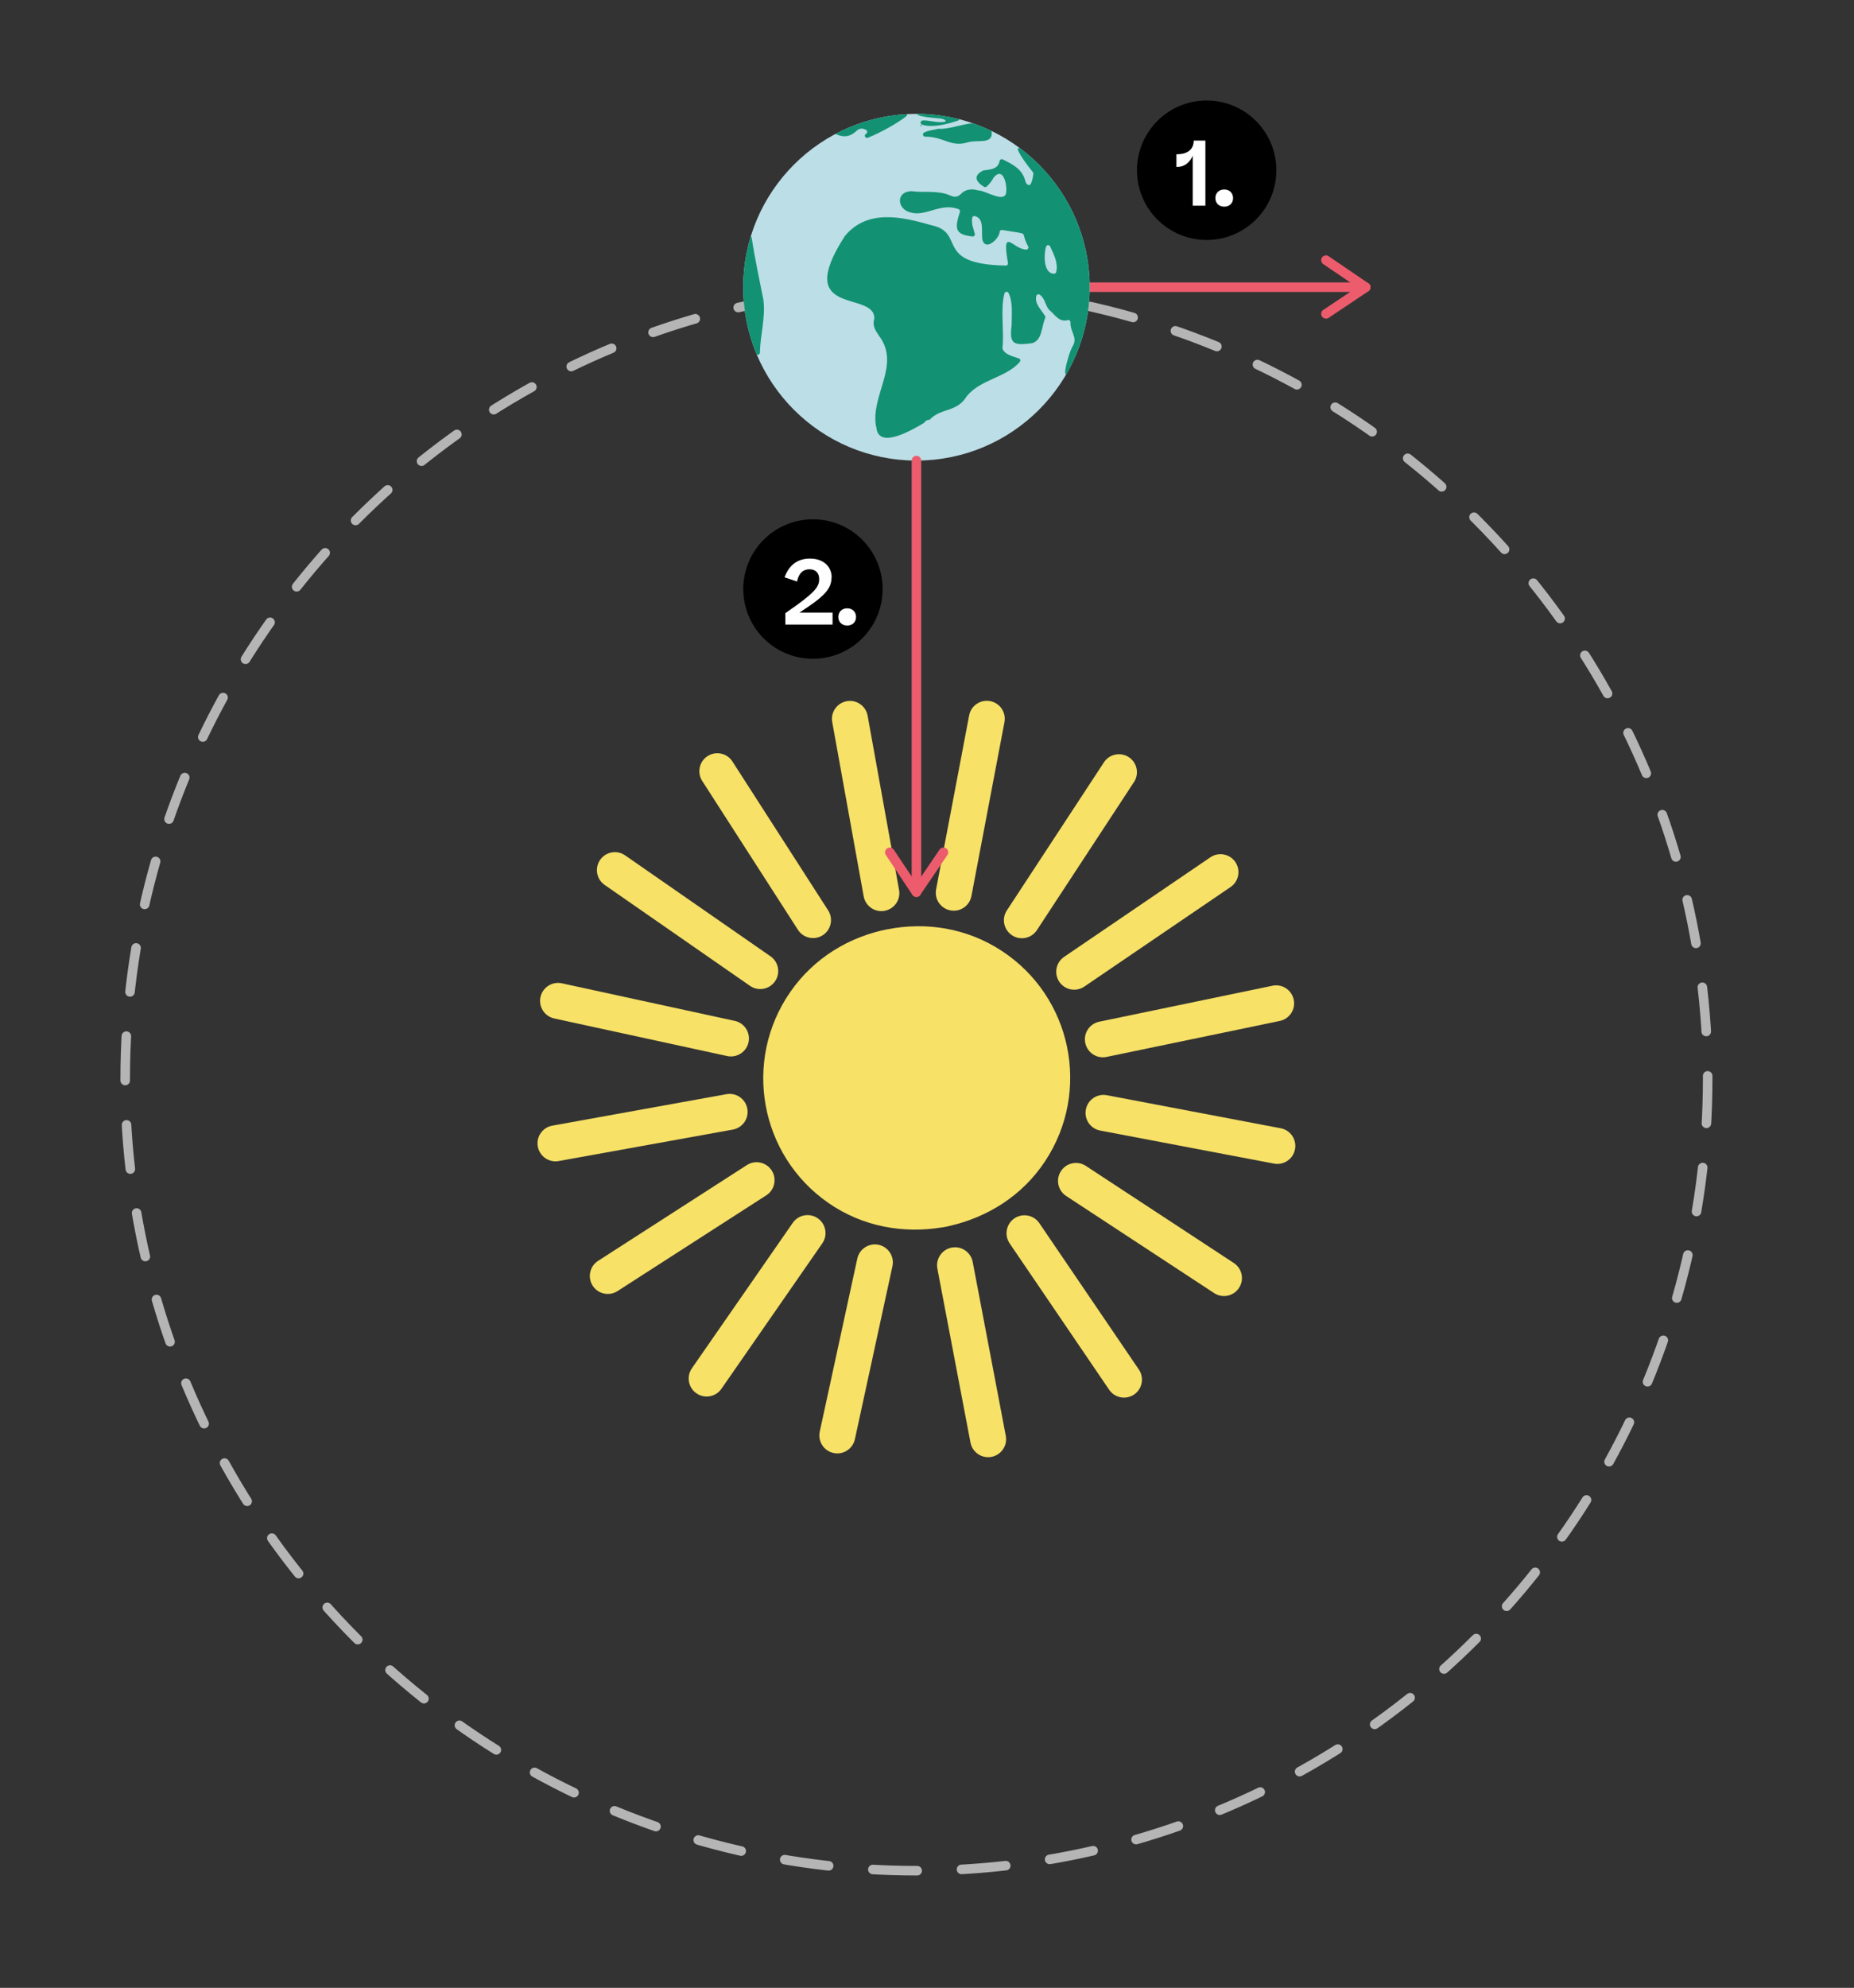 <?xml version="1.0" encoding="UTF-8"?>
<svg id="Camada_1" data-name="Camada 1" xmlns="http://www.w3.org/2000/svg" xmlns:xlink="http://www.w3.org/1999/xlink" viewBox="0 0 291.3 312.13">
  <rect x="0" y="0" width="291.3" height="312.13" fill="#333333" stroke="none"/>
  <defs>
    <style>
      .cls-1 {
        fill: #fff;
      }

      .cls-2 {
        clip-path: url(#clippath-2);
      }

      .cls-3 {
        fill: #129273;
      }

      .cls-4 {
        fill: #ec5c6c;
      }

      .cls-5 {
        clip-path: url(#clippath-1);
      }

      .cls-6 {
        clip-path: url(#clippath-4);
      }

      .cls-7 {
        fill: #f7e167;
      }

      .cls-8 {
        stroke: #b5b5b5;
        stroke-dasharray: 0 0 6.97 6.97;
      }

      .cls-8, .cls-9, .cls-10 {
        fill: none;
      }

      .cls-8, .cls-10 {
        stroke-linecap: round;
        stroke-linejoin: round;
        stroke-width: 1.5px;
      }

      .cls-11 {
        clip-path: url(#clippath);
      }

      .cls-12 {
        clip-path: url(#clippath-3);
      }

      .cls-10 {
        stroke: #ec5c6c;
      }

      .cls-13 {
        fill: #bcdee6;
      }
    </style>
    <clipPath id="clippath">
      <rect class="cls-9" x="178.63" y="15.77" width="21.91" height="21.91"/>
    </clipPath>
    <clipPath id="clippath-1">
      <rect class="cls-9" x="178.63" y="15.77" width="21.91" height="21.91"/>
    </clipPath>
    <clipPath id="clippath-2">
      <rect class="cls-9" x="116.77" y="81.54" width="21.91" height="21.91"/>
    </clipPath>
    <clipPath id="clippath-3">
      <rect class="cls-9" x="116.77" y="81.54" width="21.91" height="21.91"/>
    </clipPath>
    <clipPath id="clippath-4">
      <circle class="cls-9" cx="143.99" cy="45.1" r="27.22"/>
    </clipPath>
  </defs>
  <g>
    <line class="cls-10" x1="144.11" y1="45.1" x2="214.59" y2="45.1"/>
    <path class="cls-4" d="M208.33,50.03c-.24,0-.48-.12-.62-.33-.23-.34-.14-.81,.21-1.04l5.33-3.56-5.34-3.63c-.34-.23-.43-.7-.2-1.04,.24-.34,.7-.43,1.04-.2l6.26,4.26c.21,.14,.33,.37,.33,.62,0,.25-.13,.48-.33,.62l-6.26,4.18c-.13,.09-.27,.13-.42,.13Z"/>
  </g>
  <g id="Number_Point_Science" data-name="Number Point Science">
    <g class="cls-11">
      <g class="cls-5">
        <path d="M200.54,26.73c0,6.05-4.9,10.95-10.95,10.95s-10.95-4.9-10.95-10.95,4.91-10.95,10.95-10.95,10.95,4.9,10.95,10.95"/>
      </g>
      <g>
        <path class="cls-1" d="M189.39,22.07v10.23h-1.99v-7.86c-.43,1.05-1.29,1.77-2.41,1.77h-.15v-1.99h.07c1.75,0,2.63-.8,2.65-2.14h1.83Z"/>
        <path class="cls-1" d="M190.96,31.11c0-.8,.56-1.36,1.39-1.36s1.39,.56,1.39,1.36-.56,1.34-1.39,1.34-1.39-.55-1.39-1.34Z"/>
      </g>
    </g>
  </g>
  <g id="Number_Point_Science-2" data-name="Number Point Science">
    <g class="cls-2">
      <g class="cls-12">
        <path d="M138.68,92.49c0,6.05-4.9,10.95-10.95,10.95s-10.95-4.9-10.95-10.95,4.91-10.95,10.95-10.95,10.95,4.9,10.95,10.95"/>
      </g>
      <g>
        <path class="cls-1" d="M130.65,90.67c0,1.99-1.48,3.19-5.04,5.52h5.2v1.88h-7.42v-1.79c4.65-3.19,5.32-4.1,5.32-5.35,0-.95-.56-1.54-1.51-1.54-1.01,0-1.68,.57-1.97,1.92l-1.96-.66c.66-1.83,1.97-2.94,3.98-2.94,2.26,0,3.42,1.36,3.42,2.97Z"/>
        <path class="cls-1" d="M131.72,96.88c0-.8,.56-1.36,1.39-1.36s1.39,.56,1.39,1.36-.56,1.34-1.39,1.34-1.39-.55-1.39-1.34Z"/>
      </g>
    </g>
  </g>
  <circle class="cls-8" cx="143.99" cy="169.42" r="124.32"/>
  <g>
    <circle class="cls-13" cx="143.99" cy="45.1" r="27.22"/>
    <g class="cls-6">
      <g>
        <path class="cls-3" d="M119.94,47.06c-.63-3.22-1.34-6.45-1.83-9.71-.05-.36-.56-.39-.66-.04-1.87,6.07-1.12,12.38,1.29,18.18,.14,.34,.65,.25,.66-.12,.04-2.74,.9-5.45,.55-8.27,0,0,0-.02,0-.03Z"/>
        <path class="cls-3" d="M155.73,20.27s0,.01,0,.02c0,0,0-.02,0-.02Z"/>
        <path class="cls-3" d="M147.39,20.23c-.7,.16-1.44,.23-2.18,.58-.33,.15-.21,.65,.15,.65,2.89-.04,4.03,1.73,6.69,.89,1.61-.49,4.19,.49,3.72-1.94-.01-.07-.05-.14-.11-.19-2.25-2.04-5.49,.14-8.18,.01-.03,0-.05,0-.08,0Z"/>
        <path class="cls-3" d="M134.59,20.54c.41-.39,.92-.46,1.5-.13,.23,.13,.22,.47-.01,.59,0,0-.02,0-.02,.01-.37,.2-.11,.77,.29,.62,2.02-.79,4.8-2.38,6.04-3.37,.27-.21,.09-.64-.25-.61-3.74,.37-7.32,.96-10.73,2.83-.25,.14-.24,.5,.02,.62,1.09,.5,2.13,.42,3.16-.56Z"/>
        <path class="cls-3" d="M144.52,18.17s.07,.03,.1,.04c2.55,.54,3.7,.16,4,.85-1.06,.37-2.64-.23-3.67-.14-.37,.03-.41,.57-.06,.67,1.71,.48,3.78-.05,5.63-.65,.32-.1,.32-.56,0-.65-2.54-.73-5.41-.38-8.03-.79,.73,.07,1.4,.3,2.03,.68Z"/>
        <path class="cls-3" d="M144.62,19.81c.07,0,.14-.02,.2-.06-.07-.06-.14-.11-.21-.17-.01,.07-.01,.15,0,.22Z"/>
        <path class="cls-3" d="M163.59,25.38c-.31-.3-.8-.42-1.21-.63,0,0,0,0,0,0-4.52-3.72-1.73,.28-.09,2.29,.06,.07,.08,.16,.07,.25-.09,.78-.41,2.59-1.18,1.37-.02-.03-.03-.07-.04-.1-.48-1.99-1.88-2.67-3.59-3.53-.2-.1-.45,.02-.49,.24-.24,1.28-1.38,1.34-2.48,1.48-.04,0-.08,.02-.11,.03-1.67,.84-1.09,1.8,.13,2.55,.12,.07,.26,.07,.37-.01,.38-.27,.96-1.01,1.11-1.38,1.44-1.83,2.11,.75,2.03,2.02,0,2.21-3.19-.06-4.42-.06-1-.28-1.95-.23-2.73,.57-.52,.53-1.05,.51-1.71,.21-1.9-.84-4.04-.38-6.05-.66,0,0,0,0,0,0,0,0,0,0,0,0-2.51,.07-2.27,2.86-.11,3.35,0,0,0,0,0,0,2.37,.69,4.73-1.6,7.52-.53,.17,.07,.27,.25,.21,.43-.79,2.53-.89,3.56,1.97,3.86,.24,.03,.43-.2,.37-.43-.26-.93-.55-1.61-.41-2.49,.03-.19,.22-.33,.41-.28,1.57,.39,.97,2.44,1.2,3.72,.45,1.82,2.6-.08,2.71-1.24,.02-.2,.2-.33,.4-.3,4.71,.82,2.66,.02,4.07,2.57,.13,.23-.04,.52-.31,.51-2.05-.02-3.89-3.77-2.86,2.11,.04,.21-.13,.41-.34,.4-11.48-.21-6.12-5.16-11.7-6.34-4.61-1.32-9.99-2.58-13.55,1.66-.01,.01-.02,.03-.03,.04-8.35,12.92,4.81,8.43,4.62,13-.35,1.11,.19,1.83,.75,2.68,3.43,4.57-1.32,9.24-.49,14.16l.06,.13c.22,3.68,5.65,.45,7.39-.56,.02-.01,.04-.03,.06-.05,.26-.25,.49-.53,.89-.5,0,0,0,.02,0,.02,1.82-1.97,4.29-1.11,5.87-3.73,0-.02,.02-.03,.03-.04,2.24-2.66,6.13-2.85,8.3-5.34,.16-.18,.08-.47-.14-.55-.95-.34-2.22-.57-2.56-1.51-.02-.05-.02-.1-.02-.15,.29-2.67-.36-6.12,.32-8.55,.09-.31,.5-.34,.64-.05,.72,1.49,.47,3.41,.48,5.02,0,.01,0,.03,0,.04-.42,3.09,.43,3.16,3.2,2.81,1.62-.44,1.47-2.56,2.07-3.94,.04-.1,.04-.22-.01-.31-.62-1.04-1.69-1.94-1.38-3.18,.05-.22,.31-.31,.5-.2,.93,.57,.95,2.01,1.66,2.52,.83,.73,1.48,1.86,2.78,1.48,.22-.06,.43,.12,.42,.34-.06,1.53,1.15,2.34,.39,3.68-.75,1.17-2.18,6.84-.25,3.41,5.82-10.27,3.69-24.27-4.71-32.34Zm2.02,17.6c-1.59,0-1.67-2.78-1.26-4.24,.09-.3,.5-.34,.64-.05,.6,1.29,1.3,2.6,.96,4.02-.04,.15-.17,.27-.33,.27Z"/>
      </g>
    </g>
  </g>
  <g>
    <path class="cls-7" d="M128.49,191.3c-1.28-.89-3.04-.57-3.93,.71l-15.85,22.84c-.89,1.28-.57,3.04,.71,3.93h0c1.28,.89,3.04,.57,3.93-.71l15.85-22.84c.89-1.28,.57-3.04-.71-3.93Z"/>
    <path class="cls-7" d="M121.25,183.79h0c-.84-1.31-2.59-1.69-3.9-.85l-23.38,15.04c-1.31,.84-1.69,2.59-.85,3.9,.84,1.31,2.59,1.69,3.9,.85l23.38-15.04c1.31-.84,1.69-2.59,.85-3.9Z"/>
    <path class="cls-7" d="M117.42,174.09h0c-.28-1.54-1.75-2.56-3.28-2.28l-27.36,4.94c-1.54,.28-2.56,1.75-2.28,3.28,.28,1.54,1.75,2.56,3.28,2.28l27.36-4.94c1.54-.28,2.56-1.75,2.28-3.28Z"/>
    <path class="cls-7" d="M87.08,159.92l27.17,5.9c1.52,.33,3.03-.64,3.36-2.16h0c.33-1.52-.64-3.03-2.16-3.36l-27.17-5.9c-1.52-.33-3.03,.64-3.36,2.16-.33,1.52,.64,3.03,2.16,3.36Z"/>
    <path class="cls-7" d="M117.84,154.8c1.28,.89,3.04,.57,3.93-.71,.89-1.28,.57-3.04-.71-3.93l-22.84-15.85c-1.28-.89-3.04-.57-3.93,.71-.89,1.28-.57,3.04,.71,3.93l22.84,15.85Z"/>
    <path class="cls-7" d="M125.37,146c.84,1.31,2.59,1.69,3.9,.85h0c1.31-.84,1.69-2.59,.85-3.9l-15.04-23.38c-.84-1.31-2.59-1.69-3.9-.85-1.31,.84-1.69,2.59-.85,3.9l15.04,23.38Z"/>
    <path class="cls-7" d="M138.98,143.02c1.54-.28,2.56-1.75,2.28-3.28l-4.94-27.36c-.28-1.54-1.75-2.56-3.28-2.28-1.54,.28-2.56,1.75-2.28,3.28l4.94,27.36c.28,1.54,1.75,2.56,3.28,2.28Z"/>
    <path class="cls-7" d="M149.53,195.9c-1.53,.29-2.54,1.77-2.25,3.3l5.2,27.31c.29,1.53,1.77,2.54,3.3,2.25,1.53-.29,2.54-1.77,2.25-3.3l-5.2-27.31c-.29-1.53-1.77-2.54-3.3-2.25Z"/>
    <path class="cls-7" d="M138.06,195.46c-1.52-.33-3.03,.64-3.36,2.16l-5.9,27.17c-.33,1.52,.64,3.03,2.16,3.36,1.52,.33,3.03-.64,3.36-2.16l5.9-27.17c.33-1.52-.64-3.03-2.16-3.36Z"/>
    <path class="cls-7" d="M139.5,145.9c-5.98,1.16-11.58,4.45-15.33,9.86-7.5,10.8-4.81,25.64,5.99,33.13,5.43,3.77,11.85,4.83,17.9,3.83,.09-.01,.18-.02,.28-.04,.08-.02,.16-.04,.24-.05,.08-.01,.16-.03,.24-.04,.09-.02,.18-.05,.27-.07,5.98-1.34,11.54-4.72,15.16-10.25,7.21-10.99,4.15-25.75-6.85-32.96-5.5-3.61-11.92-4.57-17.9-3.4Z"/>
    <path class="cls-7" d="M170.61,183.07c-1.3-.86-3.06-.49-3.91,.81-.86,1.3-.49,3.06,.81,3.91l23.25,15.25c1.3,.86,3.06,.49,3.91-.81h0c.86-1.3,.49-3.06-.81-3.91l-23.25-15.25Z"/>
    <path class="cls-7" d="M201.22,177.16l-27.31-5.19c-1.53-.29-3.01,.71-3.3,2.25-.29,1.53,.71,3.01,2.25,3.3l27.31,5.19c1.53,.29,3.01-.71,3.3-2.25,.29-1.53-.71-3.01-2.25-3.3Z"/>
    <path class="cls-7" d="M199.93,154.78l-27.22,5.65c-1.53,.32-2.51,1.81-2.19,3.34h0c.32,1.53,1.81,2.51,3.34,2.19l27.22-5.65c1.53-.32,2.51-1.81,2.19-3.34-.32-1.53-1.81-2.51-3.34-2.19Z"/>
    <path class="cls-7" d="M166.44,154.17c.88,1.29,2.63,1.62,3.92,.75l22.99-15.64c1.29-.88,1.62-2.63,.75-3.92-.88-1.29-2.63-1.62-3.92-.75l-22.99,15.64c-1.29,.88-1.62,2.63-.75,3.92Z"/>
    <path class="cls-7" d="M159.01,146.86c1.3,.86,3.06,.49,3.91-.81l15.25-23.25c.86-1.3,.49-3.06-.81-3.91s-3.06-.49-3.91,.81l-15.25,23.25c-.86,1.3-.49,3.06,.81,3.91Z"/>
    <path class="cls-7" d="M149.33,142.95h0c1.53,.29,3.01-.71,3.3-2.25l5.19-27.31c.29-1.53-.71-3.01-2.25-3.3h0c-1.53-.29-3.01,.71-3.3,2.25l-5.19,27.31c-.29,1.53,.71,3.01,2.25,3.3Z"/>
    <path class="cls-7" d="M163.3,192.06c-.88-1.29-2.63-1.62-3.92-.75-1.29,.88-1.62,2.63-.75,3.92l15.64,22.99c.88,1.29,2.63,1.62,3.92,.75,1.29-.88,1.62-2.63,.75-3.92l-15.64-22.99Z"/>
  </g>
  <g>
    <line class="cls-10" x1="143.99" y1="72.32" x2="143.99" y2="140.09"/>
    <path class="cls-4" d="M139.06,133.83c0-.24,.12-.48,.33-.62,.34-.23,.81-.14,1.04,.21l3.56,5.33,3.63-5.34c.23-.34,.7-.43,1.04-.2,.34,.24,.43,.7,.2,1.04l-4.26,6.26c-.14,.21-.37,.33-.62,.33-.25,0-.48-.13-.62-.33l-4.18-6.26c-.09-.13-.13-.27-.13-.42Z"/>
  </g>
</svg>